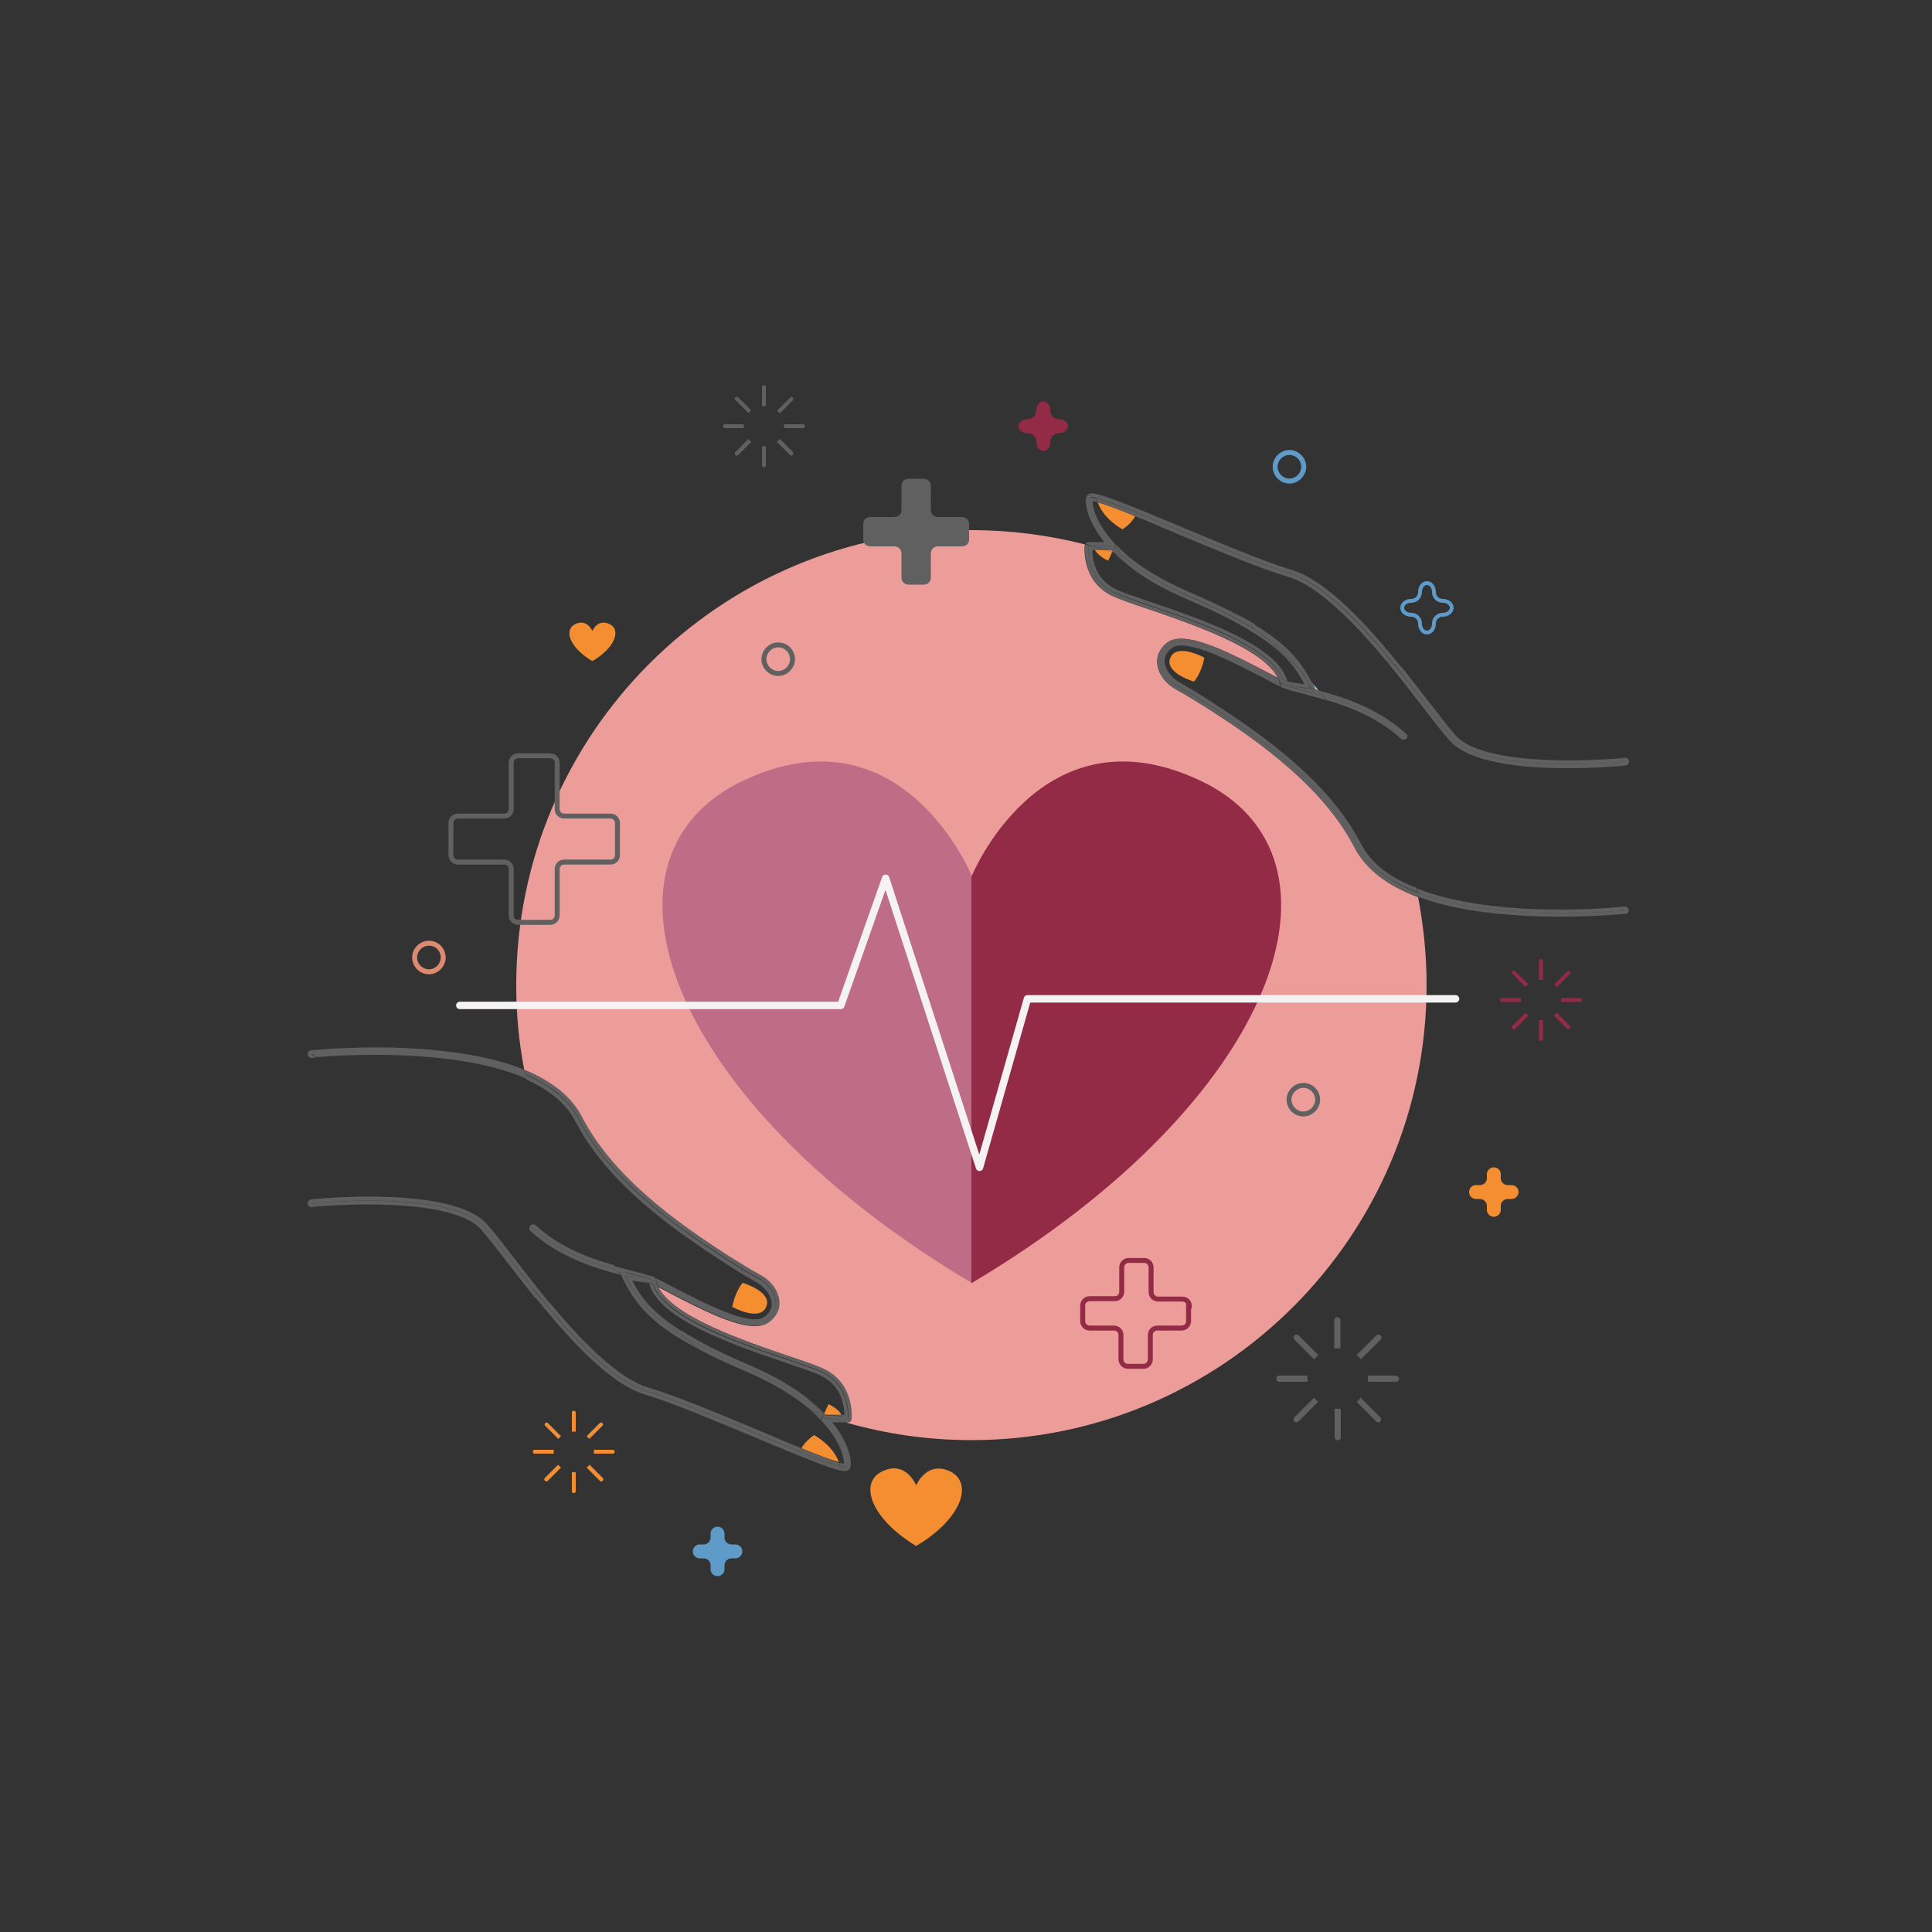<?xml version="1.0" encoding="utf-8"?>
<!-- Generator: Adobe Illustrator 22.1.0, SVG Export Plug-In . SVG Version: 6.00 Build 0)  -->
<svg version="1.1" xmlns="http://www.w3.org/2000/svg" xmlns:xlink="http://www.w3.org/1999/xlink" x="0px" y="0px"
	 viewBox="0 0 500 500" style="enable-background:new 0 0 500 500;" xml:space="preserve">
<rect x="0" y="0" width="500" height="500" fill="#333333" stroke="none"/>
<style type="text/css">
	.st0{fill:#EC9D9A;}
	.st1{fill:#8DE0ED;}
	.st2{fill:#F58E31;}
	.st3{fill:#606060;}
	.st4{fill:#DE8A71;}
	.st5{fill:#BF6D87;}
	.st6{fill:#932B47;}
	.st7{fill:none;stroke:#606060;stroke-width:1.282;stroke-miterlimit:10;}
	.st8{fill:none;stroke:#932B47;stroke-width:1.282;stroke-miterlimit:10;}
	.st9{fill:none;stroke:#5E9BC9;stroke-miterlimit:10;}
	.st10{fill:#5E9BC9;}
	.st11{fill:none;stroke:#F4F2F2;stroke-width:1.924;stroke-linecap:round;stroke-linejoin:round;stroke-miterlimit:10;}
	.st12{fill:none;stroke:#DE8A71;stroke-width:1.282;stroke-miterlimit:10;}
	.st13{fill:none;stroke:#5E9BC9;stroke-width:1.282;stroke-miterlimit:10;}
	.st14{fill:#932B47;stroke:#932B47;stroke-width:1.282;stroke-miterlimit:10;}
	.st15{fill:#FFFFFF;}
	.st16{fill:#58595B;}
	.st17{fill:#929497;}
	.st18{fill:#414042;}
	.st19{fill:#E0E0E0;}
	.st20{fill:#707070;}
	.st21{fill:#F8FCFD;}
	.st22{fill:#8A8487;}
	.st23{fill:#F2BC62;}
	.st24{fill:#C0C0C0;}
	.st25{fill:#ECF6F7;}
	.st26{fill:#B1667B;}
	.st27{fill:#F8AB67;}
	.st28{fill:#CD9637;}
	.st29{fill:#E2A636;}
	.st30{clip-path:url(#SVGID_2_);}
	.st31{fill:#5A5A5A;}
	.st32{fill:#515151;}
	.st33{fill:#FAD994;}
	.st34{fill:#FAB626;}
	.st35{fill:#494949;}
	.st36{fill:#E1C485;}
	.st37{fill:#E1A422;}
	.st38{fill:#ED176E;}
	.st39{fill:#D1D1D1;}
	.st40{fill:#E2E2E2;}
</style>
<g id="BACKGROUND">
</g>
<g id="OBJECTS">
	<g>
		<path class="st0" d="M350.6,219.4c-8-15.5-24-27.1-38.6-36.4c-2.9-1.8-5.3-3.3-7.5-4.5c-2.8-1.5-4.8-4.2-5-6.8
			c-0.1-1.5,0.3-3.6,2.6-5.4c0.9-0.7,2.1-1,3.6-1c5.3,0,13.7,4.2,22.1,8.6c1.1,0.6,2.1,1.1,2.9,1.5c-3.9-7.7-22.3-13.9-33.6-17.8
			c-4.3-1.4-7.6-2.6-9.5-3.5c-7.8-3.9-6.9-12.8-6.9-12.8c0-0.1,0.1-0.3,0.1-0.4c-9.4-2.4-19.2-3.7-29.4-3.7
			c-65,0-117.8,52.7-117.8,117.8c0,7.5,0.7,14.9,2.1,22c7.2,2.9,12.1,7,14.7,12.1c8,15.5,24,27.1,38.6,36.4c2.9,1.8,5.3,3.3,7.5,4.5
			c2.8,1.5,4.8,4.2,5,6.8c0.1,1.5-0.3,3.6-2.6,5.4c-0.9,0.7-2.1,1-3.6,1c-5.3,0-13.7-4.2-22.1-8.6c-1.1-0.6-2.1-1.1-2.9-1.5
			c3.9,7.7,22.3,13.9,33.6,17.8c4.3,1.4,7.6,2.6,9.5,3.5c7.8,3.9,6.9,12.8,6.9,12.8c-0.1,0.5-0.5,0.9-1,0.9h-0.5
			c10.4,3,21.3,4.6,32.6,4.6c65,0,117.8-52.7,117.8-117.8c0-7.8-0.8-15.4-2.2-22.7C359,229.2,353.5,224.9,350.6,219.4z"/>
		<path class="st1" d="M160.8,330C160.9,330,160.9,330.1,160.8,330C160.9,330.1,160.9,330.1,160.8,330
			C160.9,330,160.8,330,160.8,330z"/>
		<path class="st1" d="M340.3,178.4c0.3,0.1,0.6,0.2,0.9,0.2c-0.5-0.6-1-1.2-1.5-1.7c0.2,0.3,0.3,0.7,0.5,1
			C340.3,178.1,340.3,178.2,340.3,178.4z"/>
		<path class="st2" d="M198.3,338.2c1.7-3.9-6.1-6.2-6.1-6.2c-2,2.3-2.7,6.2-2.7,6.2S196.6,342.2,198.3,338.2z"/>
		<path class="st3" d="M137.9,317.9l-0.7-0.6c-0.3,0.4-0.3,1,0.1,1.3c7.3,6.7,16.6,9.6,23.5,11.4c-0.3-0.4-0.7-0.8-1-1.3
			C153.1,326.9,144.6,324,137.9,317.9z"/>
		<path class="st3" d="M161.1,329.5c0.1-0.2,0.3-0.3,0.5-0.3c-0.6-0.1-1.1-0.3-1.7-0.5c0.3,0.4,0.7,0.9,1,1.3c0,0,0,0,0.1,0
			C160.9,329.9,161,329.7,161.1,329.5z"/>
		<path class="st3" d="M136,278.1c-0.1-0.4-0.2-0.8-0.2-1.2c-6.5-2.7-14.8-4.4-25-5.3c-15.7-1.3-30.2,0.2-30.3,0.2
			c-0.5,0.1-0.9,0.5-0.9,1.1c0.1,0.5,0.5,0.9,1.1,0.9c0,0,0.4,0,1-0.1l-1.1-0.9C80.6,272.8,115.1,269.1,136,278.1z"/>
		<path class="st3" d="M149.7,289.4c8.2,15.8,24.3,27.4,39,36.8c2.5,1.6,5,3.1,7.6,4.5c4,2.2,6.6,7.3,2.2,10.6
			c-4.9,3.8-22.3-6.6-28.5-9.6c0.1,0.5,0.3,0.9,0.5,1.3c0.9,0.4,1.8,1,2.9,1.5c8.4,4.4,16.8,8.6,22.1,8.6c1.5,0,2.7-0.3,3.6-1
			c2.4-1.8,2.8-4,2.6-5.4c-0.2-2.6-2.1-5.3-5-6.8c-2.2-1.2-4.6-2.7-7.5-4.5c-14.6-9.3-30.6-21-38.6-36.4c-2.6-5.1-7.6-9.1-14.7-12.1
			c0.1,0.4,0.1,0.8,0.2,1.2C142.1,280.7,147.1,284.3,149.7,289.4z"/>
		<path class="st3" d="M159.8,328.7c-0.3-0.4-0.7-0.9-1-1.3c-6.4-1.8-14.1-4.7-20.2-10.3c-0.4-0.4-1-0.3-1.4,0.1c0,0,0,0,0,0.1
			l0.7,0.6C144.6,324,153.1,326.9,159.8,328.7z"/>
		<path class="st3" d="M136.3,279.2c-0.1-0.4-0.2-0.8-0.2-1.2c-21-9-55.4-5.3-55.4-5.3l1.1,0.9C87.6,273.1,117.8,271,136.3,279.2z"
			/>
		<path class="st3" d="M162,329.2l7,1.2c0.4,0.1,0.7,0.4,0.8,0.8c0,0.2,0.1,0.4,0.2,0.7c6.2,3,23.6,13.4,28.5,9.6
			c4.4-3.4,1.8-8.5-2.2-10.6c-2.6-1.4-5.1-2.9-7.6-4.5c-14.6-9.4-30.8-21-39-36.8c-2.6-5.1-7.6-8.8-13.7-11.4
			c0.1,0.4,0.2,0.8,0.2,1.2c5.6,2.5,10.1,5.9,12.6,10.6c8.2,15.9,24.5,27.7,39.3,37.2c2.9,1.9,5.3,3.3,7.6,4.6
			c2.2,1.2,3.8,3.4,4,5.3c0.1,1.4-0.5,2.7-1.9,3.7c-3.6,2.8-16.6-4.1-23.6-7.7c-2.2-1.2-4-2.1-5.1-2.6c-1.3-0.5-3.1-1-5.5-1.6
			c-1.5-0.4-3.1-0.8-4.9-1.3c0.3,0.4,0.7,0.9,1,1.3c0.6,0.2,1.2,0.3,1.7,0.5C161.7,329.2,161.8,329.1,162,329.2z"/>
		<path class="st2" d="M210.7,371.4c0,0-2.1,1.3-3.3,3.4c4.1,1.7,7.6,3,9.7,3.6C216.6,377,215.1,374,210.7,371.4z"/>
		<path class="st2" d="M214.4,363.4l-1.1,2.4c0.1,0.1,0.3,0.3,0.4,0.4h4.1C217.5,365.6,216.5,364.3,214.4,363.4z"/>
		<path class="st3" d="M125.3,317.5c3.6,4.1,9,11.5,15.1,19l1.9,0.8c-3.3-4-6.4-8-9.1-11.5c-2.8-3.6-5.2-6.8-7.2-9
			c-8.8-10-44-6.6-45.5-6.4c-0.5,0.1-0.9,0.5-0.9,1.1c0.1,0.5,0.5,0.9,1.1,0.9c0,0,0.7-0.1,1.8-0.2l-1.9-0.8
			C80.6,311.4,116.8,307.7,125.3,317.5z"/>
		<path class="st3" d="M212.8,366.9l0.5,0.2c-0.1-0.1-0.3-0.3-0.4-0.4L212.8,366.9z"/>
		<path class="st3" d="M163.3,332.9c-0.8-0.9-1.6-1.8-2.4-2.8c0,0.1,0,0.3,0.1,0.4c3,6.3,6.6,10.9,15.4,16.2v-1.2
			C169,341.1,165.7,337.2,163.3,332.9z"/>
		<path class="st3" d="M161.9,330.3c-0.3-0.1-0.7-0.2-1.1-0.3c0,0,0,0,0,0.1c0.8,0.9,1.6,1.9,2.4,2.8
			C162.8,332,162.4,331.2,161.9,330.3z"/>
		<path class="st3" d="M213.4,367.1l-0.2-0.1c5.7,6.1,6.4,11.3,5.9,12.6c-0.1,0.3-0.7,0.2-1.8-0.1c-2.1-0.5-5.8-1.9-10.4-3.8l0,0
			l0,0c-12-4.9-29.9-12.8-39.4-15.6c-8.7-2.6-18.7-13.2-27.1-23.6l-1.9-0.8c8.9,11,19.4,22.6,28.7,25.3c7,2.1,18.6,7,28.9,11.3
			c15,6.3,20.5,8.4,22.5,8.4c0.3,0,0.5,0,0.7-0.1c0.3-0.1,0.5-0.4,0.7-0.6c0.6-1.6-0.1-6.3-4.6-11.9h3.5c-1.1-0.3-2.1-0.6-3.2-1
			H213.4z"/>
		<path class="st3" d="M220.4,367.2c0-0.1,0.9-8.9-6.9-12.8c-1.8-0.9-5.2-2.1-9.5-3.5c-11.3-3.8-29.6-10-33.6-17.8
			c-0.5-0.3-0.9-0.5-1.3-0.7c4,11.5,36.9,19.2,44,22.8c7.3,3.7,6.4,11.9,6.4,11.9h-3.7c1,0.3,2.1,0.7,3.2,1h0.5
			C220,368.1,220.4,367.7,220.4,367.2z"/>
		<path class="st3" d="M168.8,331.3c0.1,0.4,0.2,0.8,0.3,1.2c0.4,0.2,0.8,0.4,1.3,0.7c-0.2-0.4-0.4-0.9-0.5-1.3
			C169.5,331.6,169.1,331.4,168.8,331.3z"/>
		<path class="st3" d="M168.8,331.3c-1.5-0.6-4.1-1.2-7.3-2.1c-0.2,0.1-0.3,0.2-0.5,0.3c-0.1,0.1-0.2,0.3-0.2,0.5
			c0.4,0.1,0.7,0.2,1.1,0.3c0-0.1-0.1-0.1-0.1-0.2L168.8,331.3z"/>
		<path class="st3" d="M169.9,331.8c-0.1-0.2-0.1-0.4-0.2-0.7c-0.1-0.4-0.4-0.7-0.8-0.8l-7-1.2c-0.2,0-0.3,0-0.5,0
			c3.1,0.8,5.7,1.4,7.3,2.1C169.1,331.4,169.5,331.6,169.9,331.8z"/>
		<path class="st3" d="M176.5,345.6C176.4,345.6,176.4,345.6,176.5,345.6l-0.1,1.1c1.6,0.9,3.3,1.9,5.2,2.9
			C179.9,348.4,178.1,347,176.5,345.6z"/>
		<path class="st3" d="M212.9,366.6c-0.2-0.2-0.5-0.5-0.7-0.7c-0.8-0.3-1.5-0.5-2.3-0.8c0.4,0.4,0.8,0.7,1.2,1l1.7,0.7L212.9,366.6z
			"/>
		<path class="st3" d="M194.1,354.4c-7.6-3.3-13.3-6.2-17.6-8.8c1.7,1.4,3.4,2.7,5.1,4c3.4,1.8,7.4,3.6,12.1,5.6
			c7.3,3.2,12.5,6.6,16.2,9.8c0.8,0.3,1.5,0.6,2.3,0.8C208.3,362.1,202.6,358.1,194.1,354.4z"/>
		<path class="st3" d="M212.9,366.6c0.1,0.1,0.3,0.3,0.4,0.4l0.2,0.1h2.3c-0.9-0.3-1.8-0.6-2.7-0.9L212.9,366.6z"/>
		<path class="st3" d="M163.3,332.9c2.4,4.3,5.8,8.2,13.1,12.7v0C171.7,341.7,167.3,337.4,163.3,332.9z"/>
		<path class="st3" d="M163.2,330.6c-0.4-0.1-0.8-0.2-1.2-0.3c0.4,0.9,0.9,1.7,1.3,2.6c4,4.6,8.4,8.8,13.1,12.7v-1.1
			c-7.5-4.7-10.5-8.7-12.8-13.1l4.4,0.7c2.4,9.4,22.2,16.1,35.4,20.6c4,1.4,7.5,2.5,9.2,3.4c5.4,2.7,5.9,8,5.9,10.1h-0.7
			c0.1,0.2,0.2,0.3,0.2,0.3l-4.3-0.2l-0.5-0.4l-0.2,0.4c0.9,0.3,1.8,0.6,2.7,0.9h3.7c0,0,0.9-8.2-6.4-11.9c-7.1-3.5-40-11.2-44-22.8
			c-0.2-0.1-0.5-0.2-0.7-0.3C167.3,331.7,165.4,331.2,163.2,330.6z"/>
		<path class="st3" d="M217.4,379.5l-10.4-3.8C211.6,377.6,215.3,379,217.4,379.5z"/>
		<path class="st3" d="M167.6,360.1c9.5,2.8,27.4,10.7,39.4,15.6c0.1-0.3,0.3-0.6,0.4-0.9c-3.3-1.3-7-2.9-10.5-4.4
			c-10.3-4.3-22-9.2-29.1-11.3c-8-2.4-17.4-12.2-25.5-21.9l-1.9-0.8C148.9,346.9,158.9,357.5,167.6,360.1z"/>
		<path class="st3" d="M212.5,367.6c5,5.3,6,9.7,5.9,11.2c-0.3,0-0.7-0.1-1.2-0.3c0.2,0.6,0.3,1,0.3,1c1.1,0.3,1.7,0.3,1.8,0.1
			c0.5-1.2-0.2-6.4-5.9-12.6l-0.5-0.2L212.5,367.6z"/>
		<path class="st3" d="M125.3,317.5c-8.5-9.7-44.7-6.1-44.7-6.1l1.9,0.8c3.1-0.2,9.9-0.7,17.2-0.4c12.9,0.4,21.5,2.6,24.8,6.4
			c1.9,2.2,4.3,5.3,7.1,8.9c2.1,2.7,4.4,5.7,6.8,8.7l1.9,0.8C134.3,329,128.9,321.6,125.3,317.5z"/>
		<path class="st3" d="M207.4,374.9c-0.2,0.3-0.3,0.6-0.4,0.9c0,0,0,0,0,0l10.4,3.8c0,0,0-0.4-0.3-1
			C215.1,377.9,211.5,376.5,207.4,374.9z"/>
		<path class="st3" d="M207,375.7L207,375.7C207,375.7,207,375.7,207,375.7L207,375.7z"/>
		<path class="st3" d="M213.3,365.7L213.3,365.7l0.4,0.5l4.3,0.2c0,0-0.1-0.1-0.2-0.3h-4.1C213.6,366,213.4,365.9,213.3,365.7z"/>
		<path class="st3" d="M161.8,330.1c0,0.1,0.1,0.1,0.1,0.2c0.4,0.1,0.8,0.2,1.2,0.3c2.2,0.6,4.1,1.1,5.3,1.5
			c0.2,0.1,0.4,0.2,0.7,0.3c-0.1-0.4-0.2-0.8-0.3-1.2L161.8,330.1z"/>
		<path class="st3" d="M211,366.1c0.5,0.5,1,1,1.4,1.4l0.3-0.7L211,366.1z"/>
		<path class="st3" d="M176.4,345.6C176.4,345.6,176.4,345.6,176.4,345.6C176.4,345.6,176.4,345.6,176.4,345.6L176.4,345.6z"/>
		<path class="st3" d="M212.9,366.6l0.2-0.4c-0.3-0.1-0.6-0.2-0.9-0.3C212.4,366.2,212.6,366.4,212.9,366.6z"/>
		<path class="st3" d="M212.1,365.9c0.3,0.1,0.6,0.2,0.9,0.3l0.2-0.4l-3.8-3.5c0,0,0,0,0.1,0c-3.7-3-8.6-6-15.1-8.8
			c-8-3.4-13.8-6.4-18-9.1v1.1c0,0,0,0,0.1,0.1c4.3,2.6,9.9,5.5,17.6,8.8C202.6,358.1,208.3,362.1,212.1,365.9z"/>
		<path class="st3" d="M209.5,362.3C209.5,362.3,209.5,362.3,209.5,362.3l3.7,3.5l0-0.1C212.2,364.6,210.9,363.5,209.5,362.3z"/>
		<path class="st2" d="M302.9,170.2c-1.7,3.9,6.1,6.2,6.1,6.2c2-2.3,2.7-6.2,2.7-6.2S304.6,166.3,302.9,170.2z"/>
		<path class="st3" d="M363.3,190.6l0.7,0.6c0.3-0.4,0.3-1-0.1-1.3c-7-6.4-15.8-9.4-22.7-11.2c0.4,0.4,0.7,0.9,1.1,1.3
			C348.8,181.8,356.9,184.7,363.3,190.6z"/>
		<path class="st3" d="M340.1,178.9c-0.1,0.2-0.3,0.3-0.5,0.3c0.9,0.2,1.7,0.5,2.7,0.7c-0.4-0.4-0.7-0.9-1.1-1.3
			c-0.3-0.1-0.6-0.2-0.9-0.2C340.3,178.6,340.2,178.7,340.1,178.9z"/>
		<path class="st3" d="M421.5,235.5c-0.1-0.5-0.5-0.9-1.1-0.9c0,0-0.4,0-1,0.1l1.1,0.9c0,0-32.6,3.5-53.7-4.6
			c0.1,0.4,0.1,0.8,0.2,1.1c6.2,2.3,14,3.9,23.3,4.6c15.7,1.3,30.2-0.2,30.3-0.2C421.2,236.5,421.6,236.1,421.5,235.5z"/>
		<path class="st3" d="M351.5,219c-8.2-15.8-24.3-27.4-39-36.8c-2.5-1.6-5-3.1-7.6-4.5c-4-2.2-6.6-7.3-2.2-10.6
			c4.9-3.8,22.3,6.6,28.5,9.6c-0.1-0.5-0.3-0.9-0.5-1.3c-0.9-0.4-1.8-1-2.9-1.5c-8.4-4.4-16.8-8.6-22.1-8.6c-1.5,0-2.7,0.3-3.6,1
			c-2.4,1.8-2.8,4-2.6,5.4c0.2,2.6,2.1,5.3,5,6.8c2.2,1.2,4.6,2.7,7.5,4.5c14.6,9.3,30.6,21,38.6,36.4c2.8,5.5,8.3,9.8,16.4,12.7
			c-0.1-0.4-0.1-0.8-0.2-1.1C360,228.4,354.4,224.6,351.5,219z"/>
		<path class="st3" d="M366.6,229.9c0.1,0.4,0.2,0.8,0.2,1.1c21.1,8.1,53.7,4.6,53.7,4.6l-1.1-0.9
			C413.8,235.3,385.2,237.3,366.6,229.9z"/>
		<path class="st3" d="M342.3,179.9c0.4,0.4,0.7,0.9,1.1,1.3c6.2,1.8,13.4,4.7,19.2,10c0.4,0.4,1,0.3,1.4-0.1c0,0,0,0,0-0.1
			l-0.7-0.6C356.9,184.7,348.8,181.8,342.3,179.9z"/>
		<path class="st3" d="M352.3,218.5c-8.2-15.9-24.5-27.7-39.3-37.2c-2.9-1.9-5.3-3.3-7.6-4.6c-2.2-1.2-3.8-3.4-4-5.3
			c-0.1-1.4,0.5-2.7,1.9-3.7c3.6-2.8,16.6,4.1,23.6,7.7c2.2,1.2,4,2.1,5.1,2.6c1.3,0.5,3.1,1,5.5,1.6c1.8,0.5,3.7,1,5.8,1.6
			c-0.4-0.4-0.7-0.9-1.1-1.3c-0.9-0.3-1.8-0.5-2.7-0.7c-0.1,0.1-0.3,0.1-0.5,0l-7-1.2c-0.4-0.1-0.7-0.4-0.8-0.8
			c0-0.2-0.1-0.4-0.2-0.7c-6.2-3-23.6-13.4-28.5-9.6c-4.4,3.4-1.8,8.5,2.2,10.6c2.6,1.4,5.1,2.9,7.6,4.5c14.6,9.4,30.8,21,39,36.8
			c2.9,5.6,8.5,9.4,15.4,12c-0.1-0.4-0.2-0.8-0.2-1.1C360.2,227.4,355,223.7,352.3,218.5z"/>
		<path class="st2" d="M290.5,137c0,0,2.1-1.3,3.3-3.4c-4.1-1.7-7.6-3-9.7-3.6C284.6,131.5,286.1,134.4,290.5,137z"/>
		<path class="st4" d="M287.5,142.3H286c0.6,0.2,1.2,0.4,1.9,0.6l0.1-0.2C287.8,142.6,287.6,142.4,287.5,142.3z"/>
		<path class="st2" d="M286.8,145.1l1-2.2c-0.6-0.2-1.2-0.4-1.9-0.6h-2.6C283.7,142.9,284.7,144.2,286.8,145.1z"/>
		<path class="st3" d="M375.9,191c-3.6-4.1-9-11.5-15.1-19l-1.9-0.8c3.3,4,6.4,8,9.1,11.5c2.8,3.6,5.2,6.8,7.2,9
			c8.8,10,44,6.6,45.5,6.4c0.5-0.1,0.9-0.5,0.9-1.1c-0.1-0.5-0.5-0.9-1.1-0.9c0,0-0.7,0.1-1.8,0.2l1.9,0.8
			C420.6,197.1,384.4,200.7,375.9,191z"/>
		<path class="st3" d="M288.4,141.6l-0.5-0.2c0.1,0.1,0.3,0.3,0.4,0.4L288.4,141.6z"/>
		<path class="st3" d="M325.3,163.2c5.9,3.7,9.2,7,11.4,10.5c1,1,2,2.1,2.9,3.2c-2.9-5.8-6.6-10.2-14.9-15.2v1.1
			C325,162.9,325.2,163,325.3,163.2z"/>
		<path class="st3" d="M339.3,178.1c0.3,0.1,0.7,0.2,1.1,0.3c0-0.2,0-0.3-0.1-0.5c-0.2-0.3-0.3-0.7-0.5-1c-1-1.1-1.9-2.2-2.9-3.2
			C337.7,175.1,338.5,176.6,339.3,178.1z"/>
		<path class="st3" d="M325.3,163.2c-0.2-0.1-0.4-0.3-0.5-0.4v0.1C325,163,325.2,163.1,325.3,163.2z"/>
		<path class="st3" d="M287.8,141.3l0.2,0.1c-5.7-6.1-6.4-11.3-5.9-12.6c0.1-0.3,0.7-0.2,1.8,0.1c2.1,0.5,5.8,1.9,10.4,3.8l0,0l0,0
			c12,4.9,29.9,12.8,39.4,15.6c8.7,2.6,18.7,13.2,27.1,23.6l1.9,0.8c-8.9-11-19.4-22.6-28.7-25.3c-7-2.1-18.6-7-28.9-11.3
			c-15-6.3-20.5-8.4-22.5-8.4c-0.3,0-0.5,0-0.7,0.1c-0.3,0.1-0.5,0.4-0.7,0.6c-0.6,1.6,0.1,6.3,4.6,11.9h-4c-0.4,0-0.7,0.2-0.8,0.5
			c0.6,0.1,1.2,0.3,1.7,0.5H287.8z"/>
		<path class="st3" d="M287.7,154.1c1.8,0.9,5.2,2.1,9.5,3.5c11.3,3.8,29.6,10,33.6,17.8c0.5,0.3,0.9,0.5,1.3,0.7
			c-4-11.5-36.9-19.2-44-22.8c-7.3-3.7-6.4-11.9-6.4-11.9h0.9c-0.6-0.2-1.2-0.3-1.7-0.5c-0.1,0.1-0.1,0.2-0.1,0.4
			C280.8,141.3,279.9,150.1,287.7,154.1z"/>
		<path class="st3" d="M332.1,176c-0.4-0.2-0.8-0.4-1.3-0.7c0.2,0.4,0.4,0.9,0.5,1.3c0.4,0.2,0.8,0.4,1.1,0.5
			C332.3,176.8,332.2,176.4,332.1,176z"/>
		<path class="st3" d="M332.4,177.2c1.5,0.6,4.1,1.2,7.3,2.1c0.2-0.1,0.3-0.2,0.5-0.3c0.1-0.1,0.2-0.3,0.2-0.5
			c-0.4-0.1-0.7-0.2-1.1-0.3c0,0.1,0.1,0.1,0.1,0.2L332.4,177.2z"/>
		<path class="st3" d="M332.2,178.1l7,1.2c0.2,0,0.3,0,0.5,0c-3.1-0.8-5.7-1.4-7.3-2.1c-0.3-0.1-0.7-0.3-1.1-0.5
			c0.1,0.2,0.1,0.4,0.2,0.7C331.5,177.7,331.8,178,332.2,178.1z"/>
		<path class="st3" d="M324.8,162.7v-1.1c-1.6-1-3.4-2-5.5-3C321.2,160,323,161.3,324.8,162.7z"/>
		<path class="st3" d="M288.3,141.8c0.6,0.6,1.3,1.3,2,1.9c0.8,0.3,1.7,0.6,2.5,0.9c-1-0.8-1.8-1.5-2.6-2.3l-1.7-0.7L288.3,141.8z"
			/>
		<path class="st3" d="M307.1,154c7.7,3.3,13.4,6.2,17.7,8.8v-0.1c-1.8-1.4-3.6-2.8-5.5-4.1c-3.3-1.7-7.2-3.5-11.8-5.5
			c-6.4-2.8-11.2-5.7-14.7-8.5c-0.8-0.3-1.7-0.6-2.5-0.9C294.1,147.1,299.5,150.7,307.1,154z"/>
		<path class="st3" d="M336.8,173.7c-2.3-3.5-5.5-6.8-11.4-10.5C329.4,166.4,333.2,170,336.8,173.7z"/>
		<path class="st3" d="M287.5,142.2l0.5,0.4l0.4-0.8c-0.1-0.1-0.3-0.3-0.4-0.4l-0.2-0.1h-5.1c0.9,0.2,1.8,0.5,2.7,0.8L287.5,142.2z"
			/>
		<path class="st3" d="M338,177.8c0.4,0.1,0.8,0.2,1.2,0.3c-0.7-1.5-1.5-3-2.5-4.4c-3.6-3.8-7.4-7.3-11.4-10.5
			c-0.2-0.1-0.3-0.2-0.5-0.3v1.1c7.5,4.7,10.5,8.7,12.8,13.1l-4.4-0.7c-2.4-9.4-22.2-16.1-35.4-20.6c-4-1.4-7.5-2.5-9.2-3.4
			c-5.4-2.7-5.9-8-5.9-10.1h0.7c-0.1-0.2-0.2-0.3-0.2-0.3l2.1,0.1c-0.9-0.3-1.8-0.5-2.7-0.8h-0.9c0,0-0.9,8.2,6.4,11.9
			c7.1,3.5,40,11.2,44,22.8c0.2,0.1,0.5,0.2,0.7,0.3C333.9,176.8,335.8,177.2,338,177.8z"/>
		<path class="st3" d="M283.8,128.9l10.4,3.8C289.6,130.8,285.9,129.4,283.8,128.9z"/>
		<path class="st3" d="M333.6,148.3c-9.5-2.8-27.4-10.7-39.4-15.6c-0.1,0.3-0.3,0.6-0.4,0.9c3.3,1.3,7,2.9,10.5,4.4
			c10.3,4.3,22,9.2,29.1,11.3c8,2.4,17.4,12.2,25.5,21.9l1.9,0.8C352.3,161.6,342.3,150.9,333.6,148.3z"/>
		<path class="st3" d="M288.7,140.9c-5-5.3-6-9.7-5.9-11.2c0.3,0,0.7,0.1,1.2,0.3c-0.2-0.6-0.3-1-0.3-1c-1.1-0.3-1.7-0.3-1.8-0.1
			c-0.5,1.2,0.2,6.4,5.9,12.6l0.5,0.2L288.7,140.9z"/>
		<path class="st3" d="M375.9,191c8.5,9.7,44.7,6.1,44.7,6.1l-1.9-0.8c-3.1,0.2-9.9,0.7-17.2,0.4c-12.9-0.4-21.5-2.6-24.8-6.4
			c-1.9-2.2-4.3-5.3-7.1-8.9c-2.1-2.7-4.4-5.7-6.8-8.7l-1.9-0.8C366.9,179.5,372.3,186.9,375.9,191z"/>
		<path class="st3" d="M293.8,133.6c0.2-0.3,0.3-0.6,0.4-0.9c0,0,0,0,0,0l-10.4-3.8c0,0,0,0.4,0.3,1
			C286.1,130.5,289.7,131.9,293.8,133.6z"/>
		<path class="st3" d="M294.2,132.7L294.2,132.7C294.2,132.7,294.2,132.7,294.2,132.7L294.2,132.7z"/>
		<path class="st3" d="M287.5,142.3c0.1,0.1,0.3,0.3,0.4,0.4l0-0.1L287.5,142.3l-2.2-0.2c0.2,0.1,0.4,0.1,0.7,0.2H287.5z"/>
		<path class="st3" d="M285.3,142.1l-2.1-0.1c0,0,0.1,0.1,0.2,0.3h2.6C285.8,142.2,285.5,142.1,285.3,142.1z"/>
		<path class="st3" d="M339.4,178.3c0-0.1-0.1-0.1-0.1-0.2c-0.4-0.1-0.8-0.2-1.2-0.3c-2.2-0.6-4.1-1.1-5.3-1.5
			c-0.2-0.1-0.4-0.2-0.7-0.3c0.1,0.4,0.2,0.8,0.3,1.2L339.4,178.3z"/>
		<path class="st3" d="M290.2,142.3c-0.5-0.5-1-1-1.4-1.4l-0.3,0.7L290.2,142.3z"/>
		<path class="st3" d="M290.3,143.7c-0.7-0.6-1.4-1.3-2-1.9l-0.4,0.8l0.4,0.4C289,143.3,289.7,143.5,290.3,143.7z"/>
		<path class="st3" d="M290.3,143.7c-0.6-0.2-1.3-0.4-1.9-0.7l3.4,3.1c0,0,0,0-0.1,0c3.7,3,8.6,6,15.1,8.8c8,3.4,13.8,6.4,18,9.1
			v-1.1c-4.3-2.6-10-5.5-17.7-8.8C299.5,150.7,294.1,147.1,290.3,143.7z"/>
		<path class="st3" d="M288.2,143c0.1,0,0.1,0,0.2,0.1l-0.4-0.4l0,0.1C288,142.8,288.1,142.9,288.2,143z"/>
		<path class="st3" d="M291.7,146.1C291.7,146.1,291.7,146.1,291.7,146.1l-3.3-3.1c-0.1,0-0.1,0-0.2-0.1
			C289.2,144,290.4,145.1,291.7,146.1z"/>
	</g>
	<g>
		<path class="st5" d="M251.6,226.9c0,0-18-44.5-59.4-24.8s-20.5,82.5,59.4,130V226.9z"/>
		<path class="st6" d="M251.4,226.9c0,0,18-44.5,59.4-24.8s20.5,82.5-59.4,130V226.9z"/>
	</g>
	<g>
		<path class="st7" d="M159.8,213c0-1-0.8-1.8-1.8-1.8h-12c-1,0-1.8-0.8-1.8-1.8v-12c0-1-0.8-1.8-1.8-1.8h-8.3c-1,0-1.8,0.8-1.8,1.8
			v12c0,1-0.8,1.8-1.8,1.8h-12c-1,0-1.8,0.8-1.8,1.8v8.3c0,1,0.8,1.8,1.8,1.8h12c1,0,1.8,0.8,1.8,1.8v12c0,1,0.8,1.8,1.8,1.8h8.3
			c1,0,1.8-0.8,1.8-1.8v-12c0-1,0.8-1.8,1.8-1.8h12c1,0,1.8-0.8,1.8-1.8V213z"/>
	</g>
	<g>
		<path class="st3" d="M250.8,135.6c0-1-0.8-1.8-1.8-1.8h-6.3c-1,0-1.8-0.8-1.8-1.8v-6.3c0-1-0.8-1.8-1.8-1.8h-4
			c-1,0-1.8,0.8-1.8,1.8v6.3c0,1-0.8,1.8-1.8,1.8h-6.3c-1,0-1.8,0.8-1.8,1.8v4c0,1,0.8,1.8,1.8,1.8h6.3c1,0,1.8,0.8,1.8,1.8v6.3
			c0,1,0.8,1.8,1.8,1.8h4c1,0,1.8-0.8,1.8-1.8v-6.3c0-1,0.8-1.8,1.8-1.8h6.3c1,0,1.8-0.8,1.8-1.8V135.6z"/>
	</g>
	<g>
		<path class="st8" d="M307.8,338c0-1-0.8-1.8-1.8-1.8h-6.3c-1,0-1.8-0.8-1.8-1.8V328c0-1-0.8-1.8-1.8-1.8h-4c-1,0-1.8,0.8-1.8,1.8
			v6.3c0,1-0.8,1.8-1.8,1.8H282c-1,0-1.8,0.8-1.8,1.8v4c0,1,0.8,1.8,1.8,1.8h6.3c1,0,1.8,0.8,1.8,1.8v6.3c0,1,0.8,1.8,1.8,1.8h4
			c1,0,1.8-0.8,1.8-1.8v-6.3c0-1,0.8-1.8,1.8-1.8h6.3c1,0,1.8-0.8,1.8-1.8V338z"/>
	</g>
	<g>
		<path class="st6" d="M276.4,110.3c0-1-1-1.8-2.3-1.8s-2.3-1-2.3-2.3c0-1.3-0.8-2.3-1.8-2.3c-1,0-1.8,1-1.8,2.3
			c0,1.3-1,2.3-2.3,2.3s-2.3,0.8-2.3,1.8s1,1.8,2.3,1.8s2.3,1,2.3,2.3c0,1.3,0.8,2.3,1.8,2.3c1,0,1.8-1,1.8-2.3c0-1.3,1-2.3,2.3-2.3
			S276.4,111.2,276.4,110.3z"/>
	</g>
	<g>
		<path class="st9" d="M375.7,157.3c0-1-1-1.8-2.3-1.8c-1.3,0-2.3-1-2.3-2.3c0-1.3-0.8-2.3-1.8-2.3s-1.8,1-1.8,2.3
			c0,1.3-1,2.3-2.3,2.3c-1.3,0-2.3,0.8-2.3,1.8c0,1,1,1.8,2.3,1.8c1.3,0,2.3,1,2.3,2.3c0,1.3,0.8,2.3,1.8,2.3s1.8-1,1.8-2.3
			c0-1.3,1-2.3,2.3-2.3C374.6,159.1,375.7,158.3,375.7,157.3z"/>
	</g>
	<g>
		<path class="st2" d="M393,308.5c0-1-0.8-1.8-1.8-1.8h-1c-1,0-1.8-0.8-1.8-1.8v-1c0-1-0.8-1.8-1.8-1.8s-1.8,0.8-1.8,1.8v1
			c0,1-0.8,1.8-1.8,1.8h-1c-1,0-1.8,0.8-1.8,1.8c0,1,0.8,1.8,1.8,1.8h1c1,0,1.8,0.8,1.8,1.8v1c0,1,0.8,1.8,1.8,1.8s1.8-0.8,1.8-1.8
			v-1c0-1,0.8-1.8,1.8-1.8h1C392.1,310.3,393,309.5,393,308.5z"/>
	</g>
	<g>
		<path class="st10" d="M192.1,401.5c0-1-0.8-1.8-1.8-1.8h-1c-1,0-1.8-0.8-1.8-1.8v-1c0-1-0.8-1.8-1.8-1.8c-1,0-1.8,0.8-1.8,1.8v1
			c0,1-0.8,1.8-1.8,1.8h-1c-1,0-1.8,0.8-1.8,1.8s0.8,1.8,1.8,1.8h1c1,0,1.8,0.8,1.8,1.8v1c0,1,0.8,1.8,1.8,1.8c1,0,1.8-0.8,1.8-1.8
			v-1c0-1,0.8-1.8,1.8-1.8h1C191.3,403.3,192.1,402.5,192.1,401.5z"/>
	</g>
	<polyline class="st11" points="119,260.2 217.6,260.2 229.2,227.3 253.5,302.1 265.9,258.5 376.7,258.5 	"/>
	<path class="st7" d="M205.1,170.6c0,2-1.7,3.7-3.7,3.7c-2,0-3.7-1.7-3.7-3.7c0-2,1.7-3.7,3.7-3.7
		C203.5,166.9,205.1,168.6,205.1,170.6z"/>
	<path class="st7" d="M341,284.6c0,2-1.7,3.7-3.7,3.7c-2,0-3.7-1.7-3.7-3.7s1.7-3.7,3.7-3.7C339.4,280.9,341,282.6,341,284.6z"/>
	<path class="st12" d="M114.7,247.8c0,2-1.7,3.7-3.7,3.7c-2,0-3.7-1.7-3.7-3.7c0-2,1.7-3.7,3.7-3.7
		C113.1,244.1,114.7,245.8,114.7,247.8z"/>
	<path class="st13" d="M337.4,120.8c0,2-1.7,3.7-3.7,3.7c-2,0-3.7-1.7-3.7-3.7c0-2,1.7-3.7,3.7-3.7
		C335.7,117.1,337.4,118.8,337.4,120.8z"/>
	<g>
		<path class="st3" d="M197.2,115.5v4.9c0,0.3,0.2,0.5,0.5,0.5c0.3,0,0.5-0.2,0.5-0.5v-4.9c-0.2,0-0.3,0-0.5,0
			S197.4,115.5,197.2,115.5z"/>
		<path class="st3" d="M198.2,105.1v-4.9c0-0.3-0.2-0.5-0.5-0.5c-0.3,0-0.5,0.2-0.5,0.5v4.9c0.2,0,0.3,0,0.5,0
			S198.1,105,198.2,105.1z"/>
		<path class="st3" d="M192.5,109.8h-4.9c-0.3,0-0.5,0.2-0.5,0.5c0,0.3,0.2,0.5,0.5,0.5h4.9c0-0.2,0-0.3,0-0.5
			S192.5,109.9,192.5,109.8z"/>
		<path class="st3" d="M207.8,109.8h-4.9c0,0.2,0,0.3,0,0.5s0,0.3,0,0.5h4.9c0.3,0,0.5-0.2,0.5-0.5
			C208.3,110,208.1,109.8,207.8,109.8z"/>
		<path class="st3" d="M193.7,113.6l-3.4,3.4c-0.2,0.2-0.2,0.5,0,0.7c0.1,0.1,0.2,0.2,0.4,0.2c0.1,0,0.3-0.1,0.4-0.2l3.4-3.4
			C194.1,114.1,193.9,113.9,193.7,113.6z"/>
		<path class="st3" d="M201.8,107l3.4-3.4c0.2-0.2,0.2-0.5,0-0.7c-0.2-0.2-0.5-0.2-0.7,0l-3.4,3.4
			C201.3,106.4,201.5,106.7,201.8,107z"/>
		<path class="st3" d="M201,114.3l3.4,3.4c0.1,0.1,0.2,0.2,0.4,0.2c0.1,0,0.3-0.1,0.4-0.2c0.2-0.2,0.2-0.5,0-0.7l-3.4-3.4
			C201.5,113.9,201.3,114.1,201,114.3z"/>
		<path class="st3" d="M194.4,106.2l-3.4-3.4c-0.2-0.2-0.5-0.2-0.7,0c-0.2,0.2-0.2,0.5,0,0.7l3.4,3.4
			C193.9,106.7,194.1,106.4,194.4,106.2z"/>
	</g>
	<g>
		<path class="st2" d="M148,381v4.9c0,0.3,0.2,0.5,0.5,0.5c0.3,0,0.5-0.2,0.5-0.5V381c-0.2,0-0.3,0-0.5,0S148.1,381,148,381z"/>
		<path class="st2" d="M149,370.5v-4.9c0-0.3-0.2-0.5-0.5-0.5c-0.3,0-0.5,0.2-0.5,0.5v4.9c0.2,0,0.3,0,0.5,0S148.8,370.5,149,370.5z
			"/>
		<path class="st2" d="M143.3,375.2h-4.9c-0.3,0-0.5,0.2-0.5,0.5c0,0.3,0.2,0.5,0.5,0.5h4.9c0-0.2,0-0.3,0-0.5
			C143.3,375.6,143.3,375.4,143.3,375.2z"/>
		<path class="st2" d="M158.6,375.2h-4.9c0,0.2,0,0.3,0,0.5c0,0.2,0,0.3,0,0.5h4.9c0.3,0,0.5-0.2,0.5-0.5
			C159.1,375.5,158.8,375.2,158.6,375.2z"/>
		<path class="st2" d="M144.4,379.1l-3.4,3.4c-0.2,0.2-0.2,0.5,0,0.7c0.1,0.1,0.2,0.2,0.4,0.2c0.1,0,0.3-0.1,0.4-0.2l3.4-3.4
			C144.9,379.6,144.7,379.3,144.4,379.1z"/>
		<path class="st2" d="M152.5,372.4l3.4-3.4c0.2-0.2,0.2-0.5,0-0.7c-0.2-0.2-0.5-0.2-0.7,0l-3.4,3.4
			C152.1,371.9,152.3,372.2,152.5,372.4z"/>
		<path class="st2" d="M151.8,379.8l3.4,3.4c0.1,0.1,0.2,0.2,0.4,0.2c0.1,0,0.3-0.1,0.4-0.2c0.2-0.2,0.2-0.5,0-0.7l-3.4-3.4
			C152.3,379.3,152.1,379.6,151.8,379.8z"/>
		<path class="st2" d="M145.2,371.7l-3.4-3.4c-0.2-0.2-0.5-0.2-0.7,0c-0.2,0.2-0.2,0.5,0,0.7l3.4,3.4
			C144.7,372.2,144.9,371.9,145.2,371.7z"/>
	</g>
	<g>
		<path class="st6" d="M398.3,264v4.9c0,0.3,0.2,0.5,0.5,0.5c0.3,0,0.5-0.2,0.5-0.5V264c-0.2,0-0.3,0-0.5,0
			C398.6,264,398.5,264,398.3,264z"/>
		<path class="st6" d="M399.3,253.6v-4.9c0-0.3-0.2-0.5-0.5-0.5c-0.3,0-0.5,0.2-0.5,0.5v4.9c0.2,0,0.3,0,0.5,0
			C399,253.5,399.2,253.5,399.3,253.6z"/>
		<path class="st6" d="M393.6,258.3h-4.9c-0.3,0-0.5,0.2-0.5,0.5c0,0.3,0.2,0.5,0.5,0.5h4.9c0-0.2,0-0.3,0-0.5
			S393.6,258.4,393.6,258.3z"/>
		<path class="st6" d="M408.9,258.3H404c0,0.2,0,0.3,0,0.5s0,0.3,0,0.5h4.9c0.3,0,0.5-0.2,0.5-0.5
			C409.4,258.5,409.2,258.3,408.9,258.3z"/>
		<path class="st6" d="M394.8,262.1l-3.4,3.4c-0.2,0.2-0.2,0.5,0,0.7c0.1,0.1,0.2,0.2,0.4,0.2c0.1,0,0.3-0.1,0.4-0.2l3.4-3.4
			C395.2,262.6,395,262.4,394.8,262.1z"/>
		<path class="st6" d="M402.9,255.5l3.4-3.4c0.2-0.2,0.2-0.5,0-0.7c-0.2-0.2-0.5-0.2-0.7,0l-3.4,3.4
			C402.4,254.9,402.6,255.2,402.9,255.5z"/>
		<path class="st6" d="M402.1,262.8l3.4,3.4c0.1,0.1,0.2,0.2,0.4,0.2c0.1,0,0.3-0.1,0.4-0.2c0.2-0.2,0.2-0.5,0-0.7l-3.4-3.4
			C402.6,262.4,402.4,262.6,402.1,262.8z"/>
		<path class="st6" d="M395.5,254.7l-3.4-3.4c-0.2-0.2-0.5-0.2-0.7,0c-0.2,0.2-0.2,0.5,0,0.7l3.4,3.4
			C395,255.2,395.2,254.9,395.5,254.7z"/>
	</g>
	<g>
		<path class="st3" d="M345.4,364.6v7.3c0,0.4,0.3,0.8,0.8,0.8s0.8-0.3,0.8-0.8v-7.3c-0.3,0-0.5,0-0.8,0
			C345.9,364.6,345.6,364.6,345.4,364.6z"/>
		<path class="st3" d="M346.9,349v-7.3c0-0.4-0.3-0.8-0.8-0.8s-0.8,0.3-0.8,0.8v7.3c0.3,0,0.5,0,0.8,0
			C346.4,348.9,346.7,349,346.9,349z"/>
		<path class="st3" d="M338.4,356h-7.3c-0.4,0-0.8,0.3-0.8,0.8c0,0.4,0.3,0.8,0.8,0.8h7.3c0-0.3,0-0.5,0-0.8
			C338.3,356.5,338.3,356.3,338.4,356z"/>
		<path class="st3" d="M361.2,356H354c0,0.3,0,0.5,0,0.8c0,0.3,0,0.5,0,0.8h7.3c0.4,0,0.8-0.3,0.8-0.8
			C362,356.4,361.6,356,361.2,356z"/>
		<path class="st3" d="M340.1,361.7l-5.1,5.1c-0.3,0.3-0.3,0.8,0,1.1c0.2,0.2,0.3,0.2,0.5,0.2s0.4-0.1,0.5-0.2l5.1-5.1
			C340.8,362.5,340.4,362.1,340.1,361.7z"/>
		<path class="st3" d="M352.2,351.8l5.1-5.1c0.3-0.3,0.3-0.8,0-1.1c-0.3-0.3-0.8-0.3-1.1,0l-5.1,5.1
			C351.5,351,351.9,351.4,352.2,351.8z"/>
		<path class="st3" d="M351.1,362.8l5.1,5.1c0.2,0.2,0.3,0.2,0.5,0.2c0.2,0,0.4-0.1,0.5-0.2c0.3-0.3,0.3-0.8,0-1.1l-5.1-5.1
			C351.9,362.1,351.5,362.5,351.1,362.8z"/>
		<path class="st3" d="M341.2,350.7l-5.1-5.1c-0.3-0.3-0.8-0.3-1.1,0c-0.3,0.3-0.3,0.8,0,1.1l5.1,5.1
			C340.4,351.4,340.8,351,341.2,350.7z"/>
	</g>
	<path class="st2" d="M245.9,380.8c-5.9-2.8-8.6,3.2-8.8,3.6c-0.2-0.5-2.9-6.5-8.8-3.6c-6.1,2.9-3,12.2,8.8,19.3v0c0,0,0,0,0,0
		c0,0,0,0,0,0v0C248.9,393.1,252,383.8,245.9,380.8z"/>
	<path class="st2" d="M157.7,161.5c-3-1.4-4.3,1.6-4.4,1.8c-0.1-0.2-1.4-3.2-4.4-1.8c-3.1,1.5-1.5,6.1,4.4,9.6v0c0,0,0,0,0,0
		c0,0,0,0,0,0v0C159.3,167.6,160.8,162.9,157.7,161.5z"/>
</g>
<g id="DESIGNED_BY_FREEPIK">
</g>
</svg>
